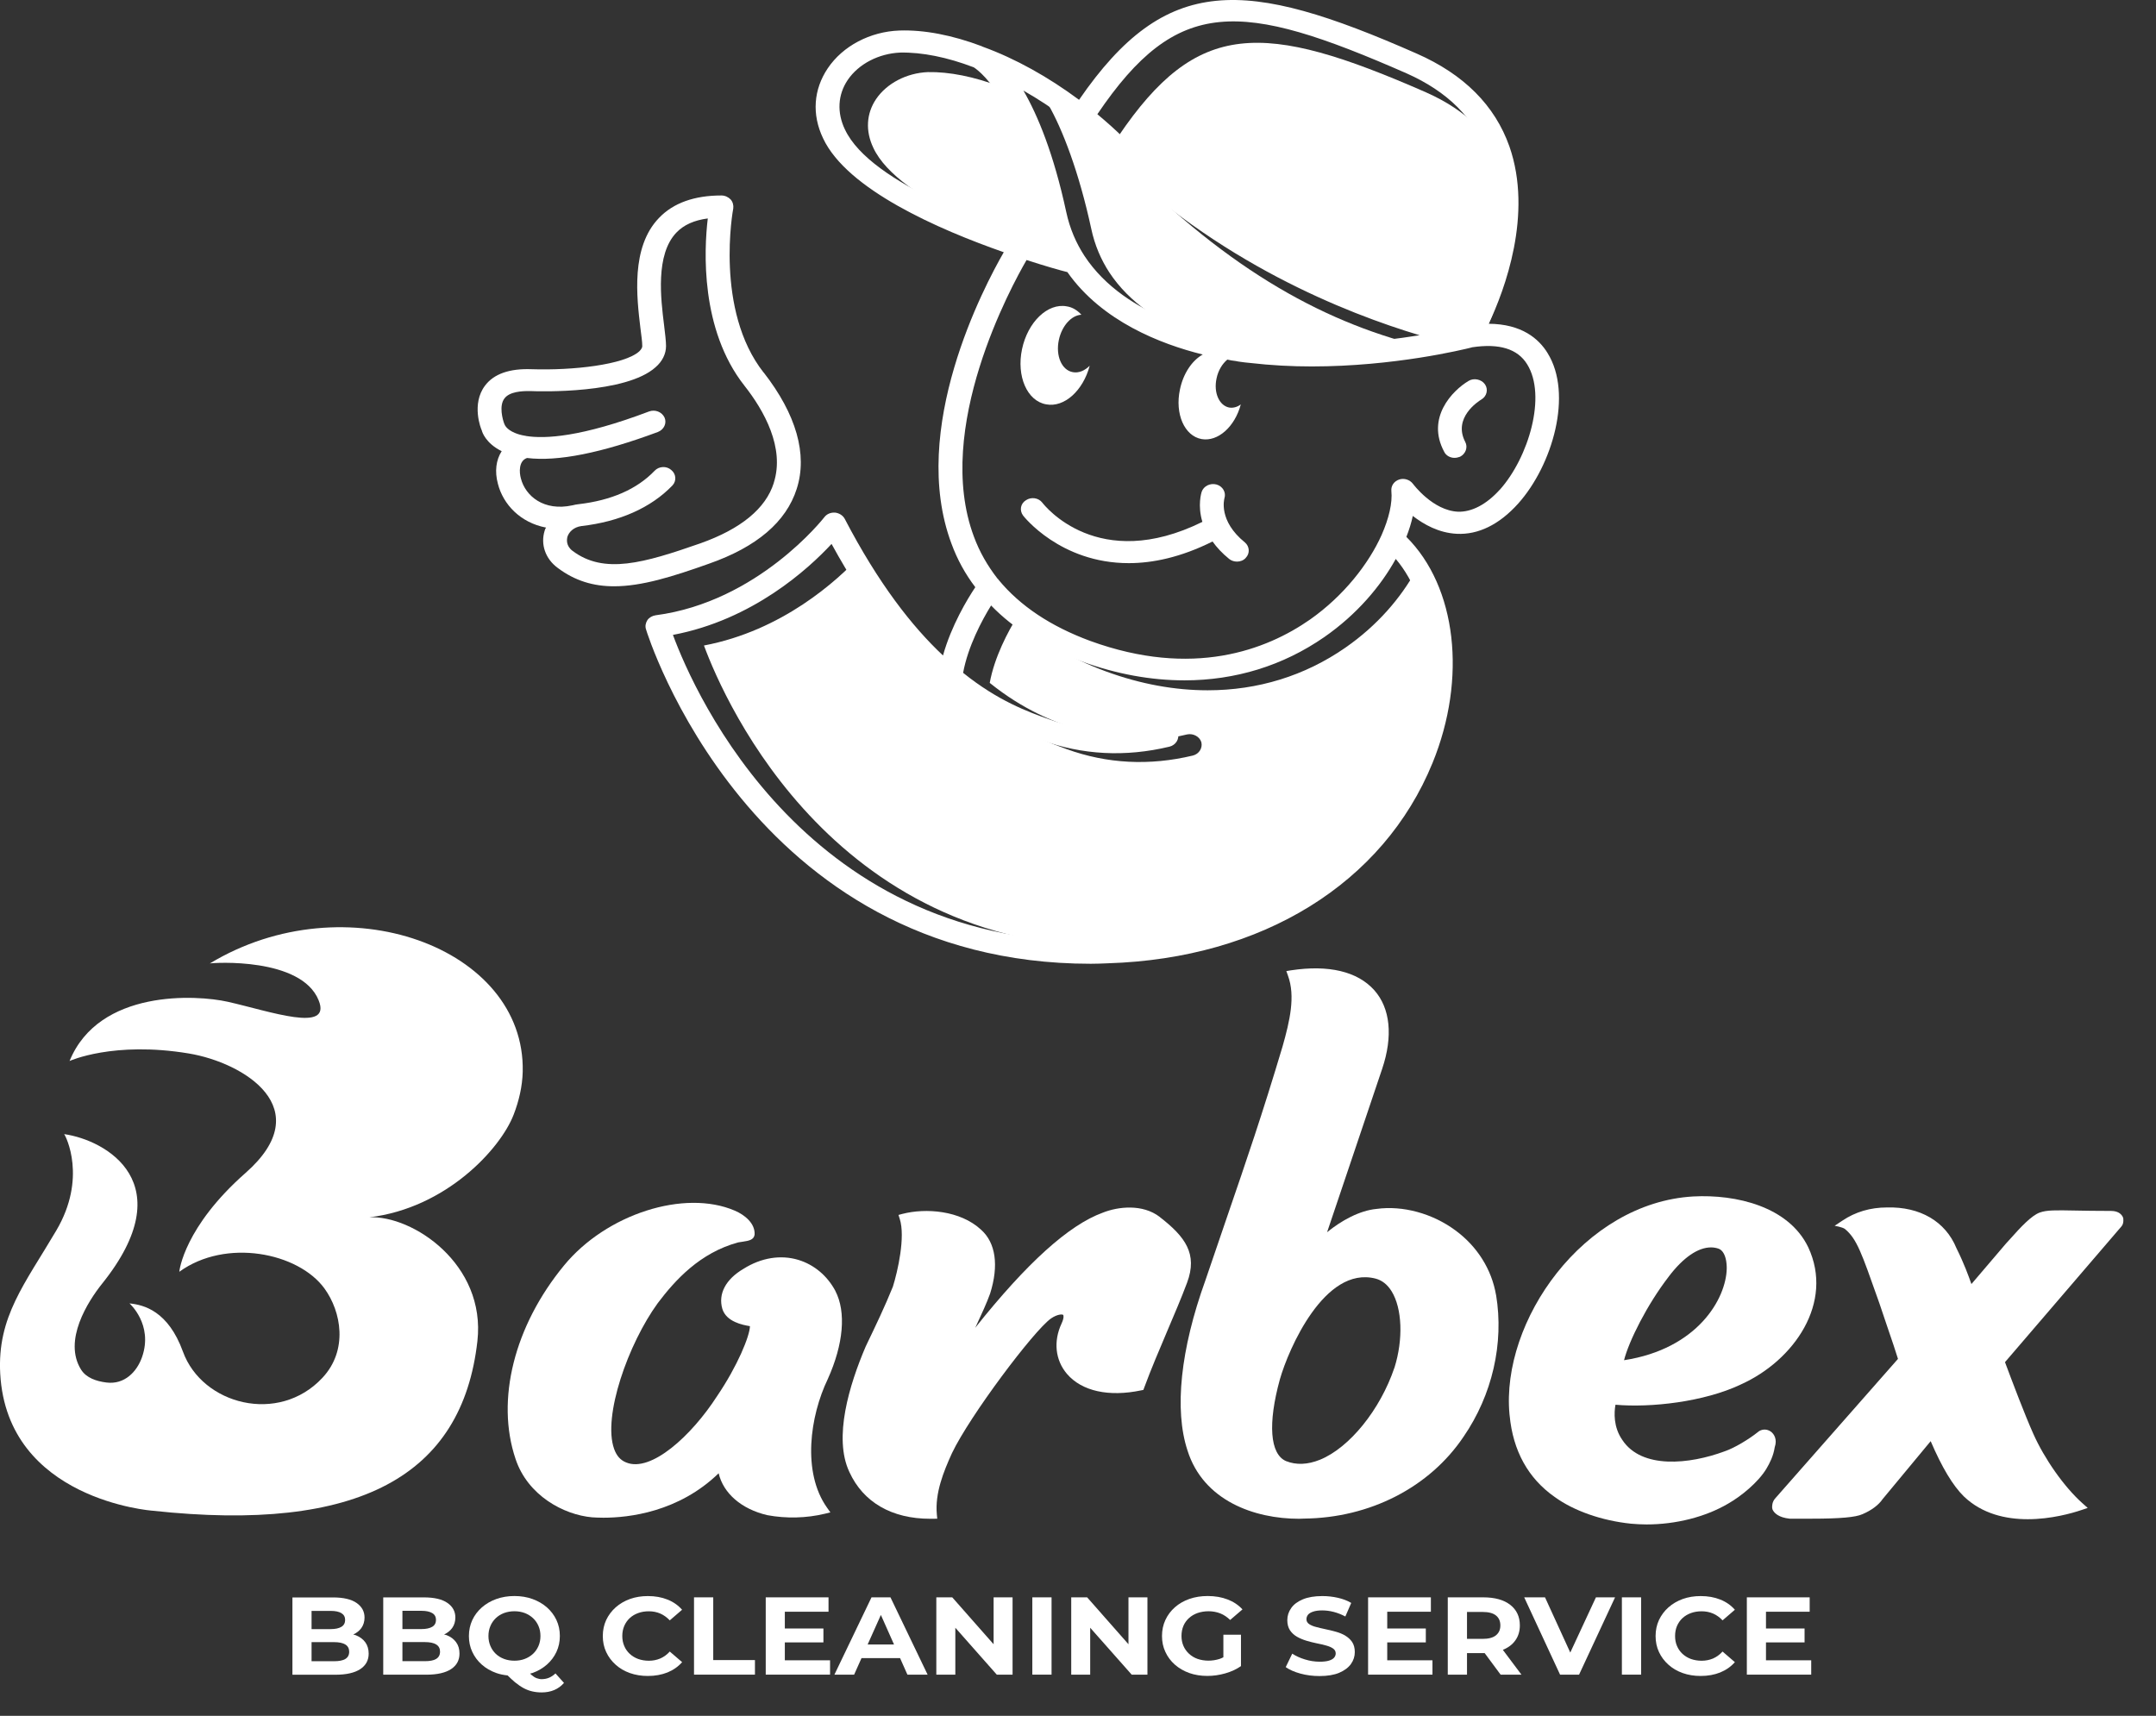 <svg width="49" height="39" viewBox="0 0 49 39" fill="none" xmlns="http://www.w3.org/2000/svg">
<rect x="0" y="0" width="49" height="39" fill="#333333" stroke="none"/>
<path d="M8.087 37.168C8.068 37.161 8.047 37.158 8.028 37.153C8.104 37.116 8.167 37.068 8.212 37.006C8.26 36.938 8.285 36.858 8.285 36.766C8.285 36.629 8.224 36.518 8.105 36.435C7.985 36.351 7.806 36.309 7.569 36.309H6.646V38.066H7.623C7.871 38.066 8.059 38.023 8.187 37.939C8.315 37.855 8.379 37.737 8.379 37.587C8.379 37.485 8.353 37.398 8.302 37.328C8.251 37.258 8.179 37.205 8.087 37.168ZM7.515 36.615C7.621 36.615 7.703 36.632 7.759 36.666C7.816 36.701 7.844 36.752 7.844 36.821C7.844 36.889 7.816 36.943 7.759 36.977C7.703 37.011 7.621 37.029 7.515 37.029H7.081V36.615H7.515ZM7.849 37.708C7.79 37.743 7.704 37.759 7.591 37.759H7.081V37.325H7.591C7.704 37.325 7.79 37.343 7.849 37.379C7.907 37.415 7.936 37.47 7.936 37.543C7.936 37.617 7.906 37.673 7.849 37.707V37.708Z" fill="white"/>
<path d="M10.152 37.167C10.133 37.16 10.112 37.157 10.093 37.151C10.169 37.115 10.231 37.067 10.276 37.005C10.325 36.937 10.349 36.857 10.349 36.765C10.349 36.628 10.289 36.517 10.169 36.434C10.05 36.35 9.871 36.308 9.633 36.308H8.71V38.065H9.688C9.936 38.065 10.124 38.022 10.252 37.938C10.38 37.853 10.443 37.736 10.443 37.585C10.443 37.483 10.418 37.397 10.366 37.327C10.315 37.256 10.243 37.203 10.152 37.167ZM9.58 36.613C9.686 36.613 9.767 36.631 9.824 36.665C9.881 36.699 9.909 36.751 9.909 36.819C9.909 36.888 9.881 36.942 9.824 36.976C9.767 37.01 9.686 37.028 9.58 37.028H9.146V36.613H9.58ZM9.913 37.707C9.855 37.742 9.769 37.758 9.655 37.758H9.146V37.324H9.655C9.769 37.324 9.855 37.342 9.913 37.378C9.972 37.414 10.001 37.468 10.001 37.542C10.001 37.615 9.971 37.672 9.913 37.706V37.707Z" fill="white"/>
<path d="M12.318 38.167C12.275 38.167 12.234 38.159 12.195 38.144C12.156 38.129 12.116 38.103 12.074 38.066C12.066 38.059 12.057 38.049 12.048 38.04C12.066 38.034 12.085 38.032 12.102 38.026C12.227 37.981 12.336 37.918 12.429 37.836C12.521 37.755 12.594 37.659 12.646 37.548C12.698 37.437 12.724 37.316 12.724 37.185C12.724 37.054 12.698 36.932 12.646 36.821C12.594 36.711 12.521 36.615 12.429 36.534C12.336 36.453 12.227 36.39 12.102 36.345C11.978 36.3 11.84 36.277 11.691 36.277C11.542 36.277 11.407 36.3 11.28 36.345C11.154 36.39 11.045 36.454 10.951 36.536C10.858 36.618 10.785 36.714 10.734 36.824C10.683 36.935 10.657 37.056 10.657 37.186C10.657 37.316 10.682 37.437 10.734 37.547C10.785 37.657 10.857 37.754 10.95 37.836C11.043 37.918 11.153 37.982 11.28 38.027C11.361 38.056 11.447 38.072 11.537 38.082C11.596 38.14 11.653 38.194 11.705 38.237C11.775 38.294 11.841 38.339 11.905 38.373C11.968 38.406 12.034 38.431 12.099 38.445C12.164 38.46 12.235 38.468 12.309 38.468C12.521 38.468 12.691 38.397 12.818 38.252L12.624 38.036C12.534 38.123 12.431 38.166 12.316 38.166L12.318 38.167ZM11.269 37.592C11.216 37.541 11.175 37.482 11.146 37.413C11.116 37.343 11.101 37.268 11.101 37.186C11.101 37.104 11.116 37.026 11.146 36.957C11.175 36.888 11.217 36.829 11.269 36.779C11.323 36.728 11.385 36.69 11.457 36.663C11.529 36.637 11.607 36.623 11.692 36.623C11.777 36.623 11.854 36.637 11.925 36.663C11.996 36.69 12.059 36.729 12.113 36.779C12.166 36.828 12.208 36.888 12.238 36.957C12.268 37.026 12.283 37.101 12.283 37.186C12.283 37.27 12.268 37.343 12.238 37.413C12.208 37.482 12.167 37.542 12.113 37.592C12.058 37.642 11.996 37.68 11.925 37.707C11.854 37.734 11.777 37.747 11.692 37.747C11.607 37.747 11.529 37.734 11.457 37.707C11.385 37.68 11.322 37.642 11.269 37.592Z" fill="white"/>
<path d="M14.312 36.779C14.367 36.728 14.43 36.691 14.504 36.664C14.578 36.637 14.658 36.624 14.747 36.624C14.84 36.624 14.926 36.641 15.005 36.675C15.084 36.709 15.156 36.761 15.222 36.83L15.502 36.589C15.412 36.487 15.301 36.409 15.169 36.357C15.037 36.304 14.889 36.278 14.725 36.278C14.578 36.278 14.442 36.3 14.318 36.344C14.194 36.389 14.086 36.452 13.993 36.534C13.901 36.616 13.829 36.712 13.777 36.822C13.726 36.933 13.7 37.054 13.7 37.186C13.7 37.318 13.725 37.439 13.777 37.55C13.828 37.66 13.9 37.756 13.992 37.838C14.083 37.92 14.192 37.984 14.316 38.028C14.441 38.072 14.577 38.094 14.723 38.094C14.888 38.094 15.037 38.067 15.17 38.014C15.302 37.96 15.413 37.882 15.503 37.78L15.222 37.539C15.158 37.61 15.086 37.662 15.006 37.697C14.927 37.73 14.841 37.748 14.747 37.748C14.659 37.748 14.579 37.734 14.505 37.708C14.431 37.681 14.367 37.642 14.313 37.592C14.259 37.542 14.217 37.483 14.188 37.414C14.158 37.345 14.143 37.27 14.143 37.185C14.143 37.101 14.158 37.025 14.188 36.956C14.217 36.888 14.259 36.829 14.313 36.778L14.312 36.779Z" fill="white"/>
<path d="M16.21 36.307H15.773V38.064H17.158V37.733H16.21V36.307Z" fill="white"/>
<path d="M17.837 37.331H18.714V37.015H17.837V36.634H18.83V36.307H17.403V38.064H18.865V37.738H17.837V37.331Z" fill="white"/>
<path d="M19.807 36.307L18.964 38.064H19.412L19.58 37.688H20.456L20.623 38.064H21.082L20.238 36.307H19.806H19.807ZM19.719 37.379L20.02 36.707L20.319 37.379H19.718H19.719Z" fill="white"/>
<path d="M22.582 37.373L21.642 36.307H21.28V38.064H21.712V36.998L22.654 38.064H23.013V36.307H22.582V37.373Z" fill="white"/>
<path d="M23.899 36.307H23.462V38.064H23.899V36.307Z" fill="white"/>
<path d="M25.647 37.373L24.708 36.307H24.346V38.064H24.777V36.998L25.72 38.064H26.078V36.307H25.647V37.373Z" fill="white"/>
<path d="M27.022 36.779C27.077 36.728 27.142 36.69 27.218 36.663C27.294 36.637 27.378 36.623 27.469 36.623C27.561 36.623 27.652 36.64 27.734 36.672C27.814 36.704 27.889 36.754 27.958 36.821L28.238 36.581C28.147 36.482 28.034 36.406 27.9 36.355C27.766 36.303 27.615 36.277 27.448 36.277C27.297 36.277 27.158 36.299 27.032 36.343C26.907 36.387 26.796 36.45 26.703 36.532C26.61 36.614 26.537 36.711 26.486 36.821C26.435 36.932 26.409 37.053 26.409 37.185C26.409 37.317 26.434 37.438 26.486 37.548C26.537 37.659 26.609 37.755 26.702 37.837C26.795 37.919 26.904 37.982 27.029 38.027C27.154 38.071 27.291 38.093 27.44 38.093C27.575 38.093 27.711 38.074 27.847 38.035C27.982 37.997 28.102 37.941 28.204 37.87V37.156H27.804V37.669C27.775 37.683 27.747 37.698 27.717 37.707C27.634 37.733 27.55 37.746 27.464 37.746C27.378 37.746 27.292 37.732 27.217 37.706C27.142 37.679 27.078 37.64 27.023 37.589C26.968 37.538 26.925 37.478 26.896 37.41C26.866 37.341 26.852 37.266 26.852 37.184C26.852 37.102 26.867 37.024 26.896 36.955C26.925 36.887 26.968 36.828 27.023 36.777L27.022 36.779Z" fill="white"/>
<path d="M30.573 37.176C30.509 37.139 30.436 37.109 30.358 37.088C30.28 37.066 30.201 37.047 30.123 37.031C30.045 37.014 29.973 36.998 29.909 36.98C29.844 36.964 29.792 36.941 29.752 36.914C29.712 36.886 29.692 36.85 29.692 36.805C29.692 36.766 29.704 36.733 29.727 36.703C29.75 36.674 29.789 36.65 29.843 36.632C29.898 36.613 29.966 36.604 30.051 36.604C30.136 36.604 30.222 36.615 30.311 36.638C30.399 36.661 30.487 36.695 30.576 36.742L30.71 36.434C30.622 36.381 30.52 36.343 30.405 36.317C30.29 36.291 30.173 36.278 30.054 36.278C29.876 36.278 29.728 36.303 29.61 36.352C29.492 36.402 29.404 36.467 29.346 36.55C29.287 36.633 29.257 36.725 29.257 36.825C29.257 36.919 29.278 36.995 29.318 37.056C29.359 37.116 29.412 37.165 29.476 37.202C29.541 37.239 29.613 37.269 29.691 37.293C29.769 37.316 29.848 37.336 29.926 37.352C30.004 37.367 30.076 37.384 30.14 37.402C30.205 37.42 30.258 37.442 30.297 37.47C30.337 37.498 30.357 37.535 30.357 37.582C30.357 37.619 30.344 37.651 30.319 37.68C30.294 37.708 30.255 37.73 30.202 37.746C30.149 37.762 30.079 37.77 29.993 37.77C29.879 37.77 29.767 37.752 29.657 37.718C29.547 37.685 29.451 37.64 29.369 37.587L29.221 37.893C29.306 37.953 29.417 38.002 29.555 38.04C29.693 38.078 29.838 38.096 29.989 38.096C30.169 38.096 30.319 38.071 30.436 38.022C30.554 37.971 30.643 37.906 30.702 37.824C30.761 37.741 30.791 37.651 30.791 37.552C30.791 37.46 30.771 37.384 30.731 37.323C30.69 37.263 30.637 37.215 30.573 37.177V37.176Z" fill="white"/>
<path d="M31.528 37.331H32.405V37.015H31.528V36.634H32.52V36.307H31.093V38.064H32.556V37.738H31.528V37.331Z" fill="white"/>
<path d="M34.159 37.499C34.281 37.449 34.376 37.377 34.442 37.282C34.508 37.188 34.542 37.076 34.542 36.945C34.542 36.746 34.469 36.59 34.323 36.477C34.178 36.364 33.973 36.307 33.711 36.307H32.904V38.064H33.341V37.575H33.722C33.729 37.575 33.735 37.574 33.742 37.574L34.105 38.064H34.578L34.156 37.501C34.156 37.501 34.158 37.501 34.16 37.5L34.159 37.499ZM33.999 36.719C34.066 36.773 34.099 36.848 34.099 36.945C34.099 37.042 34.066 37.115 33.999 37.17C33.932 37.224 33.832 37.251 33.697 37.251H33.341V36.639H33.697C33.832 36.639 33.933 36.666 33.999 36.719Z" fill="white"/>
<path d="M35.688 37.562L35.114 36.307H34.641L35.456 38.064H35.888L36.706 36.307H36.271L35.688 37.562Z" fill="white"/>
<path d="M37.298 36.307H36.861V38.064H37.298V36.307Z" fill="white"/>
<path d="M38.239 36.779C38.294 36.728 38.357 36.691 38.431 36.664C38.505 36.637 38.586 36.624 38.674 36.624C38.767 36.624 38.853 36.641 38.933 36.675C39.012 36.709 39.084 36.761 39.149 36.83L39.429 36.589C39.34 36.487 39.228 36.409 39.096 36.357C38.964 36.304 38.816 36.278 38.653 36.278C38.505 36.278 38.369 36.3 38.245 36.344C38.121 36.389 38.013 36.452 37.92 36.534C37.828 36.616 37.756 36.712 37.704 36.822C37.653 36.933 37.627 37.054 37.627 37.186C37.627 37.318 37.652 37.439 37.704 37.55C37.755 37.66 37.827 37.756 37.919 37.838C38.01 37.92 38.119 37.984 38.244 38.028C38.368 38.072 38.504 38.094 38.65 38.094C38.815 38.094 38.965 38.067 39.096 38.014C39.228 37.96 39.34 37.882 39.429 37.78L39.149 37.539C39.084 37.61 39.012 37.662 38.933 37.697C38.854 37.73 38.768 37.748 38.674 37.748C38.586 37.748 38.505 37.734 38.431 37.708C38.357 37.681 38.294 37.642 38.239 37.592C38.185 37.542 38.144 37.483 38.114 37.414C38.084 37.345 38.07 37.27 38.07 37.185C38.07 37.101 38.085 37.025 38.114 36.956C38.144 36.888 38.185 36.829 38.239 36.778V36.779Z" fill="white"/>
<path d="M40.136 37.738V37.331H41.013V37.015H40.136V36.634H41.129V36.307H39.701V38.064H41.164V37.738H40.136Z" fill="white"/>
<path d="M18.987 29.344C18.802 28.997 18.503 28.746 18.145 28.637C17.743 28.515 17.299 28.587 16.899 28.839C16.493 29.077 16.318 29.409 16.417 29.751C16.508 30.043 16.875 30.116 17.044 30.143C17.041 30.365 16.762 31.049 16.296 31.735C15.713 32.639 14.793 33.475 14.231 33.241C14.103 33.191 14.013 33.09 13.957 32.933C13.694 32.195 14.276 30.544 14.951 29.617C15.342 29.1 15.905 28.475 16.778 28.239C16.816 28.232 16.851 28.227 16.882 28.223C17.016 28.202 17.131 28.185 17.15 28.064C17.166 27.809 16.928 27.615 16.701 27.518C15.557 27.025 13.779 27.595 12.82 28.762C11.687 30.136 11.264 31.821 11.717 33.161C11.992 33.992 12.811 34.431 13.457 34.488C13.522 34.492 13.609 34.497 13.715 34.497C14.293 34.497 15.423 34.369 16.333 33.487C16.439 33.941 16.85 34.302 17.439 34.439C17.872 34.519 18.323 34.508 18.745 34.407L18.872 34.376L18.793 34.264C18.228 33.462 18.407 32.19 18.813 31.346C19.171 30.552 19.234 29.823 18.986 29.344H18.987Z" fill="white"/>
<path d="M26.356 27.659C25.969 27.363 25.417 27.423 25.064 27.563C24.292 27.844 23.34 28.703 22.163 30.181C22.173 30.161 22.181 30.142 22.191 30.123C22.307 29.873 22.427 29.615 22.503 29.401C22.704 28.764 22.63 28.248 22.297 27.951C21.822 27.51 21.038 27.455 20.51 27.591L20.42 27.615L20.449 27.706C20.58 28.113 20.403 28.894 20.293 29.245C20.109 29.701 19.899 30.138 19.713 30.525L19.674 30.607C19.302 31.478 18.936 32.679 19.304 33.458C19.618 34.146 20.268 34.521 21.139 34.521C21.161 34.521 21.183 34.521 21.205 34.521L21.301 34.519L21.292 34.425C21.246 33.935 21.446 33.447 21.636 33.029C22.041 32.18 23.496 30.244 23.884 29.97C24.03 29.869 24.142 29.869 24.163 29.887C24.17 29.893 24.189 29.948 24.127 30.082C23.937 30.488 23.983 30.915 24.249 31.228C24.585 31.621 25.2 31.757 25.937 31.602L25.986 31.592L26.002 31.548C26.158 31.125 26.345 30.687 26.525 30.262C26.692 29.871 26.849 29.502 26.979 29.155C27.224 28.499 26.938 28.111 26.357 27.661L26.356 27.659Z" fill="white"/>
<path d="M34.001 29.436C33.902 28.854 33.574 28.33 33.076 27.965C32.553 27.579 31.881 27.397 31.287 27.478C30.899 27.514 30.483 27.744 30.161 28.008L31.412 24.297C31.663 23.552 31.598 22.916 31.233 22.506C30.852 22.081 30.198 21.925 29.341 22.055L29.235 22.072L29.272 22.176C29.444 22.644 29.314 23.202 29.15 23.782C28.691 25.32 28.324 26.389 27.899 27.627C27.742 28.085 27.576 28.567 27.395 29.103C26.829 30.671 26.685 32.044 26.988 32.967C27.349 34.115 28.514 34.521 29.523 34.521C29.561 34.521 29.6 34.519 29.637 34.517C31.135 34.502 32.49 33.806 33.262 32.657C33.915 31.708 34.184 30.534 34.002 29.435L34.001 29.436ZM31.691 31.088C31.367 32.045 30.671 32.905 30 33.179C29.719 33.292 29.46 33.303 29.228 33.21C28.862 33.053 28.811 32.357 29.089 31.349C29.285 30.662 30.104 28.769 31.259 29.061C31.409 29.099 31.532 29.196 31.628 29.351C31.868 29.741 31.895 30.441 31.692 31.088H31.691Z" fill="white"/>
<path d="M39.565 31.468C40.78 30.921 41.683 29.606 41.097 28.351C40.652 27.422 39.455 27.143 38.484 27.195C35.988 27.338 34.108 30.032 34.307 32.15L34.31 32.174C34.386 32.978 34.731 33.602 35.334 34.026C35.772 34.343 36.404 34.564 37.068 34.633C37.184 34.643 37.302 34.65 37.421 34.65C38.088 34.65 38.761 34.48 39.276 34.177C39.573 34.007 39.955 33.697 40.145 33.385C40.225 33.248 40.304 33.095 40.335 32.894C40.396 32.717 40.322 32.59 40.239 32.535C40.144 32.471 40.023 32.483 39.942 32.558C39.754 32.708 39.424 32.911 39.196 32.988C38.397 33.285 37.31 33.397 36.87 32.728C36.666 32.433 36.684 32.107 36.715 31.929C37.517 32 38.726 31.866 39.564 31.469L39.565 31.468ZM37.925 29.017C38.256 28.581 38.591 28.353 38.886 28.353C38.944 28.353 39 28.362 39.056 28.381C39.155 28.414 39.222 28.54 39.239 28.72C39.243 28.756 39.244 28.792 39.244 28.832C39.232 29.515 38.584 30.66 36.91 30.917C37.019 30.486 37.432 29.656 37.925 29.018V29.017Z" fill="white"/>
<path d="M48.257 27.7L48.249 27.669C48.225 27.615 48.159 27.524 47.979 27.524C47.629 27.524 47.361 27.519 47.152 27.515C46.719 27.507 46.521 27.502 46.357 27.561C46.169 27.629 45.92 27.897 45.682 28.165C45.646 28.204 45.615 28.239 45.588 28.268L44.805 29.186C44.739 29 44.64 28.724 44.464 28.369C44.214 27.761 43.636 27.425 42.886 27.445C42.509 27.445 42.167 27.546 41.87 27.746L41.696 27.862C41.696 27.862 41.875 27.89 41.931 27.935C42.201 28.157 42.314 28.495 42.675 29.515L42.719 29.64C42.765 29.779 42.826 29.957 42.887 30.138C42.987 30.43 43.098 30.757 43.136 30.887L40.349 34.054C40.272 34.137 40.273 34.24 40.277 34.28L40.287 34.316C40.326 34.394 40.424 34.492 40.674 34.519H41.178C41.819 34.519 42.175 34.487 42.328 34.417C42.534 34.33 42.698 34.206 42.786 34.075L43.879 32.757C44.136 33.356 44.383 33.767 44.633 34.013C45.05 34.413 45.591 34.531 46.085 34.531C46.614 34.531 47.091 34.395 47.301 34.324L47.448 34.275L47.325 34.165C46.915 33.799 46.466 33.163 46.209 32.584C46.017 32.155 45.733 31.404 45.568 30.961L48.212 27.879C48.249 27.84 48.264 27.779 48.257 27.7Z" fill="white"/>
<path d="M11.672 25.34C11.376 26.107 10.147 27.459 8.393 27.669C9.375 27.62 11.048 28.73 10.85 30.484C10.504 33.545 8.159 34.846 3.467 34.338C3.462 34.338 0.162 34.096 0.005 31.222C-0.065 29.93 0.565 29.183 1.28 27.968C1.982 26.777 1.497 25.826 1.458 25.778C2.413 25.914 4.15 26.895 2.322 29.176C2 29.578 1.429 30.468 1.842 31.13C1.959 31.318 2.188 31.395 2.419 31.424C2.828 31.476 3.112 31.181 3.229 30.844C3.486 30.104 2.943 29.626 2.943 29.626C3.269 29.658 3.822 29.797 4.158 30.723C4.595 31.926 6.33 32.384 7.326 31.319C7.918 30.688 7.755 29.811 7.375 29.288C6.781 28.47 5.134 28.138 4.075 28.907C4.077 28.879 4.187 27.888 5.58 26.661C7.248 25.193 5.54 24.153 4.291 23.945C2.579 23.66 1.581 24.116 1.581 24.116C2.25 22.478 4.472 22.611 5.177 22.77C6.125 22.983 7.551 23.493 7.241 22.734C6.843 21.755 4.853 21.881 4.769 21.899C7.847 20.039 11.944 21.531 11.88 24.358C11.872 24.689 11.796 25.021 11.672 25.341V25.34Z" fill="white"/>
<path d="M24.482 5.934C23.244 5.558 20.421 4.589 19.848 3.359C19.667 2.979 19.688 2.583 19.911 2.252C20.156 1.891 20.608 1.659 21.086 1.639C21.575 1.629 22.139 1.743 22.724 1.965C22.724 1.965 22.729 1.965 22.735 1.97C22.936 2.103 23.744 2.79 24.281 5.296C24.328 5.523 24.398 5.736 24.483 5.934H24.482Z" fill="white"/>
<path d="M33.67 7.707C32.406 7.41 28.889 6.467 26.034 3.655C25.837 3.457 25.631 3.274 25.418 3.096C27.208 0.452 28.69 0.466 32.416 2.102C33.33 2.508 33.936 3.105 34.207 3.891C34.739 5.384 33.946 7.158 33.67 7.707H33.67Z" fill="white"/>
<path d="M32.71 7.965C31.753 8.118 30.26 8.271 28.777 8.069C28.102 7.98 26.135 7.595 25.211 6.191C25.025 5.905 24.882 5.578 24.802 5.203C24.52 3.898 24.142 2.928 23.824 2.375C24.488 2.755 25.158 3.349 25.733 3.913C28.182 6.335 30.393 7.472 32.711 7.966L32.71 7.965Z" fill="white"/>
<path d="M32.501 17.36C31.481 19.865 28.945 21.423 25.719 21.527C19.023 21.739 16.482 15.981 15.999 14.672C17.779 14.335 19.028 13.199 19.549 12.636C21.159 15.581 22.754 16.491 24.236 17.025C25.161 17.361 26.123 17.41 27.112 17.173C27.25 17.138 27.335 17.005 27.304 16.872C27.267 16.743 27.118 16.664 26.98 16.693C26.103 16.906 25.247 16.861 24.429 16.565C23.951 16.397 23.275 16.15 22.494 15.522C22.6 14.934 22.914 14.346 23.121 14.014C23.626 14.538 24.306 14.959 25.146 15.265C25.927 15.551 26.703 15.69 27.447 15.69C28.585 15.69 29.653 15.363 30.577 14.721C31.311 14.212 31.842 13.58 32.177 12.972C33.027 13.98 33.166 15.725 32.501 17.361V17.36Z" fill="white"/>
<path d="M35.173 8.026C34.973 7.7 34.586 7.364 33.834 7.359C34.196 6.595 34.843 4.869 34.305 3.329C33.975 2.395 33.268 1.687 32.193 1.216C28.296 -0.501 26.505 -0.612 24.524 2.269C23.822 1.747 23.072 1.33 22.343 1.065C22.327 1.06 22.316 1.054 22.311 1.05C21.648 0.8 21.005 0.674 20.438 0.694C19.774 0.719 19.154 1.045 18.813 1.552C18.489 2.033 18.447 2.601 18.706 3.143C19.251 4.308 21.334 5.216 22.813 5.733C22.365 6.512 20.649 9.753 21.625 12.359C21.755 12.715 21.938 13.047 22.166 13.347C21.988 13.613 21.62 14.221 21.432 14.899C20.73 14.241 19.964 13.263 19.198 11.792C19.154 11.711 19.068 11.661 18.977 11.651C18.874 11.646 18.787 11.686 18.734 11.757C18.718 11.777 17.233 13.679 14.901 13.985C14.826 13.996 14.755 14.035 14.713 14.096C14.675 14.156 14.658 14.232 14.681 14.301C14.702 14.381 17.033 21.906 24.79 21.906C24.92 21.906 25.048 21.901 25.184 21.895C28.687 21.785 31.439 20.079 32.557 17.343C33.345 15.416 33.103 13.337 31.963 12.203C32.028 12.038 32.077 11.878 32.109 11.727C32.363 11.923 32.703 12.113 33.108 12.133C33.593 12.158 34.073 11.927 34.505 11.445C35.287 10.571 35.751 8.956 35.173 8.027L35.173 8.026ZM31.967 1.667C32.895 2.079 33.51 2.686 33.786 3.484C34.326 5 33.521 6.802 33.24 7.359C31.956 7.058 28.463 6.019 25.566 3.163C25.366 2.962 25.155 2.776 24.94 2.596C26.758 -0.09 28.183 0.006 31.967 1.667ZM25.176 3.504C27.665 5.963 30.591 7.118 32.264 7.62C31.292 7.776 29.775 7.931 28.269 7.726C27.583 7.635 25.587 7.244 24.648 5.818C24.458 5.527 24.313 5.195 24.232 4.815C23.946 3.49 23.585 2.621 23.26 2.059C23.935 2.445 24.594 2.933 25.176 3.505V3.504ZM19.202 2.942C19.019 2.556 19.04 2.154 19.266 1.818C19.515 1.451 19.974 1.216 20.46 1.195C20.956 1.185 21.529 1.301 22.122 1.527C22.122 1.527 22.128 1.527 22.134 1.532C22.338 1.667 23.159 2.365 23.704 4.91C23.753 5.141 23.823 5.357 23.91 5.557C22.652 5.175 19.785 4.192 19.203 2.942H19.202ZM32.053 17.162C31.018 19.706 28.442 21.288 25.165 21.394C18.365 21.609 15.785 15.762 15.294 14.431C17.102 14.09 18.37 12.935 18.899 12.363C20.535 15.355 22.154 16.279 23.66 16.82C24.599 17.161 25.576 17.212 26.58 16.971C26.721 16.936 26.807 16.8 26.774 16.664C26.737 16.534 26.586 16.454 26.445 16.484C25.555 16.7 24.686 16.654 23.854 16.353C23.369 16.182 22.682 15.932 21.889 15.293C21.998 14.696 22.316 14.099 22.525 13.762C23.039 14.295 23.73 14.721 24.582 15.033C25.376 15.324 26.164 15.464 26.919 15.464C28.074 15.464 29.158 15.132 30.097 14.481C30.842 13.963 31.382 13.32 31.722 12.704C32.585 13.727 32.726 15.499 32.051 17.161L32.053 17.162ZM34.088 11.128C33.775 11.475 33.44 11.64 33.138 11.631C32.561 11.605 32.118 11.003 32.113 10.998C32.042 10.903 31.913 10.862 31.8 10.899C31.681 10.939 31.611 11.044 31.622 11.159C31.649 11.43 31.567 11.782 31.399 12.163C31.108 12.81 30.546 13.538 29.775 14.081C28.782 14.774 27.109 15.416 24.778 14.568C23.882 14.237 23.185 13.774 22.694 13.178C22.689 13.167 22.682 13.158 22.671 13.152C22.445 12.861 22.262 12.546 22.133 12.194C21.216 9.734 22.991 6.497 23.331 5.91C23.762 6.05 24.096 6.145 24.259 6.185C25.041 7.301 26.379 7.821 27.335 8.058C27.092 8.194 26.892 8.489 26.817 8.852C26.698 9.408 26.92 9.91 27.309 9.98C27.68 10.045 28.065 9.7 28.2 9.192C28.118 9.253 28.026 9.278 27.935 9.263C27.708 9.218 27.578 8.922 27.649 8.601C27.686 8.42 27.779 8.27 27.893 8.174H27.898C27.956 8.189 28.021 8.199 28.07 8.204H28.075C28.118 8.214 28.155 8.219 28.189 8.224C28.258 8.234 28.334 8.243 28.404 8.249C28.884 8.305 29.359 8.329 29.812 8.329C31.685 8.329 33.251 7.947 33.445 7.898C33.45 7.893 33.456 7.893 33.462 7.893C34.072 7.802 34.492 7.928 34.708 8.28C35.156 8.997 34.741 10.398 34.088 11.13V11.128Z" fill="white"/>
<path d="M17.356 8.469C16.238 7.049 16.659 4.76 16.665 4.739C16.675 4.664 16.654 4.589 16.606 4.534C16.552 4.478 16.476 4.443 16.395 4.443C15.78 4.443 15.3 4.614 14.976 4.955C14.332 5.622 14.473 6.767 14.554 7.45C14.575 7.62 14.597 7.765 14.597 7.866C14.597 7.891 14.586 7.931 14.528 7.987C14.187 8.293 13.01 8.423 12.082 8.392C11.581 8.373 11.224 8.498 11.024 8.764C10.706 9.185 10.932 9.752 10.95 9.783C10.955 9.813 11.035 10.074 11.402 10.255C11.273 10.455 11.24 10.716 11.316 10.997C11.435 11.465 11.828 11.882 12.411 11.992C12.395 12.012 12.384 12.037 12.379 12.061C12.281 12.372 12.395 12.7 12.671 12.905C13.07 13.206 13.492 13.326 13.956 13.326C14.587 13.326 15.289 13.106 16.109 12.814C17.2 12.433 17.868 11.861 18.107 11.112C18.359 10.329 18.096 9.416 17.357 8.467L17.356 8.469ZM17.587 10.974C17.404 11.56 16.837 12.023 15.92 12.349C14.629 12.8 13.728 13.061 13.01 12.519C12.859 12.403 12.881 12.258 12.897 12.198C12.93 12.097 13.032 11.982 13.215 11.957C14.085 11.857 14.796 11.54 15.283 11.034C15.379 10.932 15.368 10.772 15.255 10.682C15.147 10.586 14.975 10.596 14.877 10.701C14.478 11.118 13.894 11.374 13.149 11.46C13.101 11.464 13.058 11.475 13.014 11.485C12.356 11.63 11.94 11.269 11.839 10.877C11.8 10.741 11.784 10.476 11.978 10.41C12.68 10.496 13.673 10.294 14.952 9.819C15.093 9.763 15.158 9.618 15.104 9.492C15.043 9.361 14.887 9.302 14.752 9.352C13.214 9.935 12.383 9.98 11.951 9.909C11.946 9.904 11.94 9.904 11.93 9.904C11.834 9.889 11.758 9.864 11.699 9.839C11.509 9.759 11.471 9.659 11.461 9.633C11.424 9.538 11.336 9.221 11.466 9.055C11.58 8.904 11.85 8.885 12.06 8.889C12.28 8.9 14.23 8.95 14.899 8.347C15.055 8.212 15.137 8.041 15.137 7.866C15.137 7.75 15.116 7.59 15.093 7.394C15.018 6.792 14.893 5.788 15.373 5.286C15.54 5.111 15.779 5.005 16.086 4.965C16 5.687 15.914 7.489 16.917 8.764C17.365 9.331 17.84 10.179 17.586 10.973L17.587 10.974Z" fill="white"/>
<path d="M28.314 12.679C28.261 12.74 28.184 12.765 28.115 12.765C28.05 12.765 27.985 12.745 27.936 12.705C27.774 12.574 27.651 12.439 27.558 12.308C26.834 12.669 26.198 12.8 25.653 12.8C24.094 12.8 23.262 11.732 23.251 11.717C23.166 11.601 23.193 11.445 23.317 11.37C23.436 11.289 23.603 11.315 23.688 11.424C23.742 11.495 24.957 13.031 27.327 11.862C27.213 11.485 27.305 11.199 27.31 11.18C27.354 11.049 27.505 10.973 27.65 11.013C27.791 11.054 27.87 11.194 27.828 11.325C27.823 11.35 27.687 11.836 28.292 12.328C28.401 12.419 28.411 12.579 28.313 12.679H28.314Z" fill="white"/>
<path d="M33.667 9.081C33.598 9.122 33.015 9.497 33.301 10.045C33.365 10.165 33.312 10.316 33.182 10.382C33.139 10.397 33.101 10.407 33.057 10.407C32.961 10.407 32.863 10.357 32.821 10.266C32.41 9.498 33.004 8.881 33.375 8.659C33.494 8.585 33.667 8.619 33.749 8.735C33.829 8.851 33.792 9.007 33.667 9.081Z" fill="white"/>
<path d="M24.766 8.313C24.615 8.88 24.189 9.267 23.779 9.191C23.342 9.116 23.098 8.549 23.228 7.936C23.358 7.319 23.811 6.883 24.243 6.963C24.373 6.982 24.486 7.053 24.577 7.154C24.351 7.165 24.134 7.405 24.065 7.726C23.988 8.087 24.129 8.414 24.383 8.459C24.518 8.484 24.652 8.425 24.765 8.314L24.766 8.313Z" fill="white"/>
<path d="M31.442 3.816C31.279 3.948 30.841 4.1 30.438 3.949C30.655 4.049 30.871 4.473 30.602 4.826C30.133 5.444 29.463 5.461 28.523 4.83C28.522 4.83 27.845 4.409 28.183 3.776C28.334 3.491 28.565 3.401 28.876 3.22C29.179 3.043 29.198 2.785 29.196 2.771C29.384 2.906 29.63 3.31 28.944 3.596C28.823 3.646 28.586 3.773 28.589 3.961C28.59 4.014 28.629 4.057 28.675 4.089C28.756 4.146 28.855 4.114 28.923 4.055C29.073 3.925 29.019 3.762 29.019 3.762C29.084 3.806 29.185 3.897 29.138 4.133C29.076 4.44 29.39 4.731 29.74 4.614C29.949 4.545 30.027 4.339 30.012 4.184C29.99 3.943 29.68 3.688 29.354 3.735C29.358 3.729 29.509 3.529 29.967 3.421C30.514 3.292 30.281 2.879 30.04 2.695C29.71 2.443 29.437 2.429 29.437 2.429C29.792 2.152 30.251 2.429 30.381 2.541C30.557 2.693 30.797 2.961 30.828 2.764C30.869 2.509 30.426 2.314 30.406 2.309C31.305 2.254 31.991 3.03 31.613 3.629C31.569 3.699 31.51 3.761 31.442 3.817V3.816Z" fill="white"/>
</svg>
